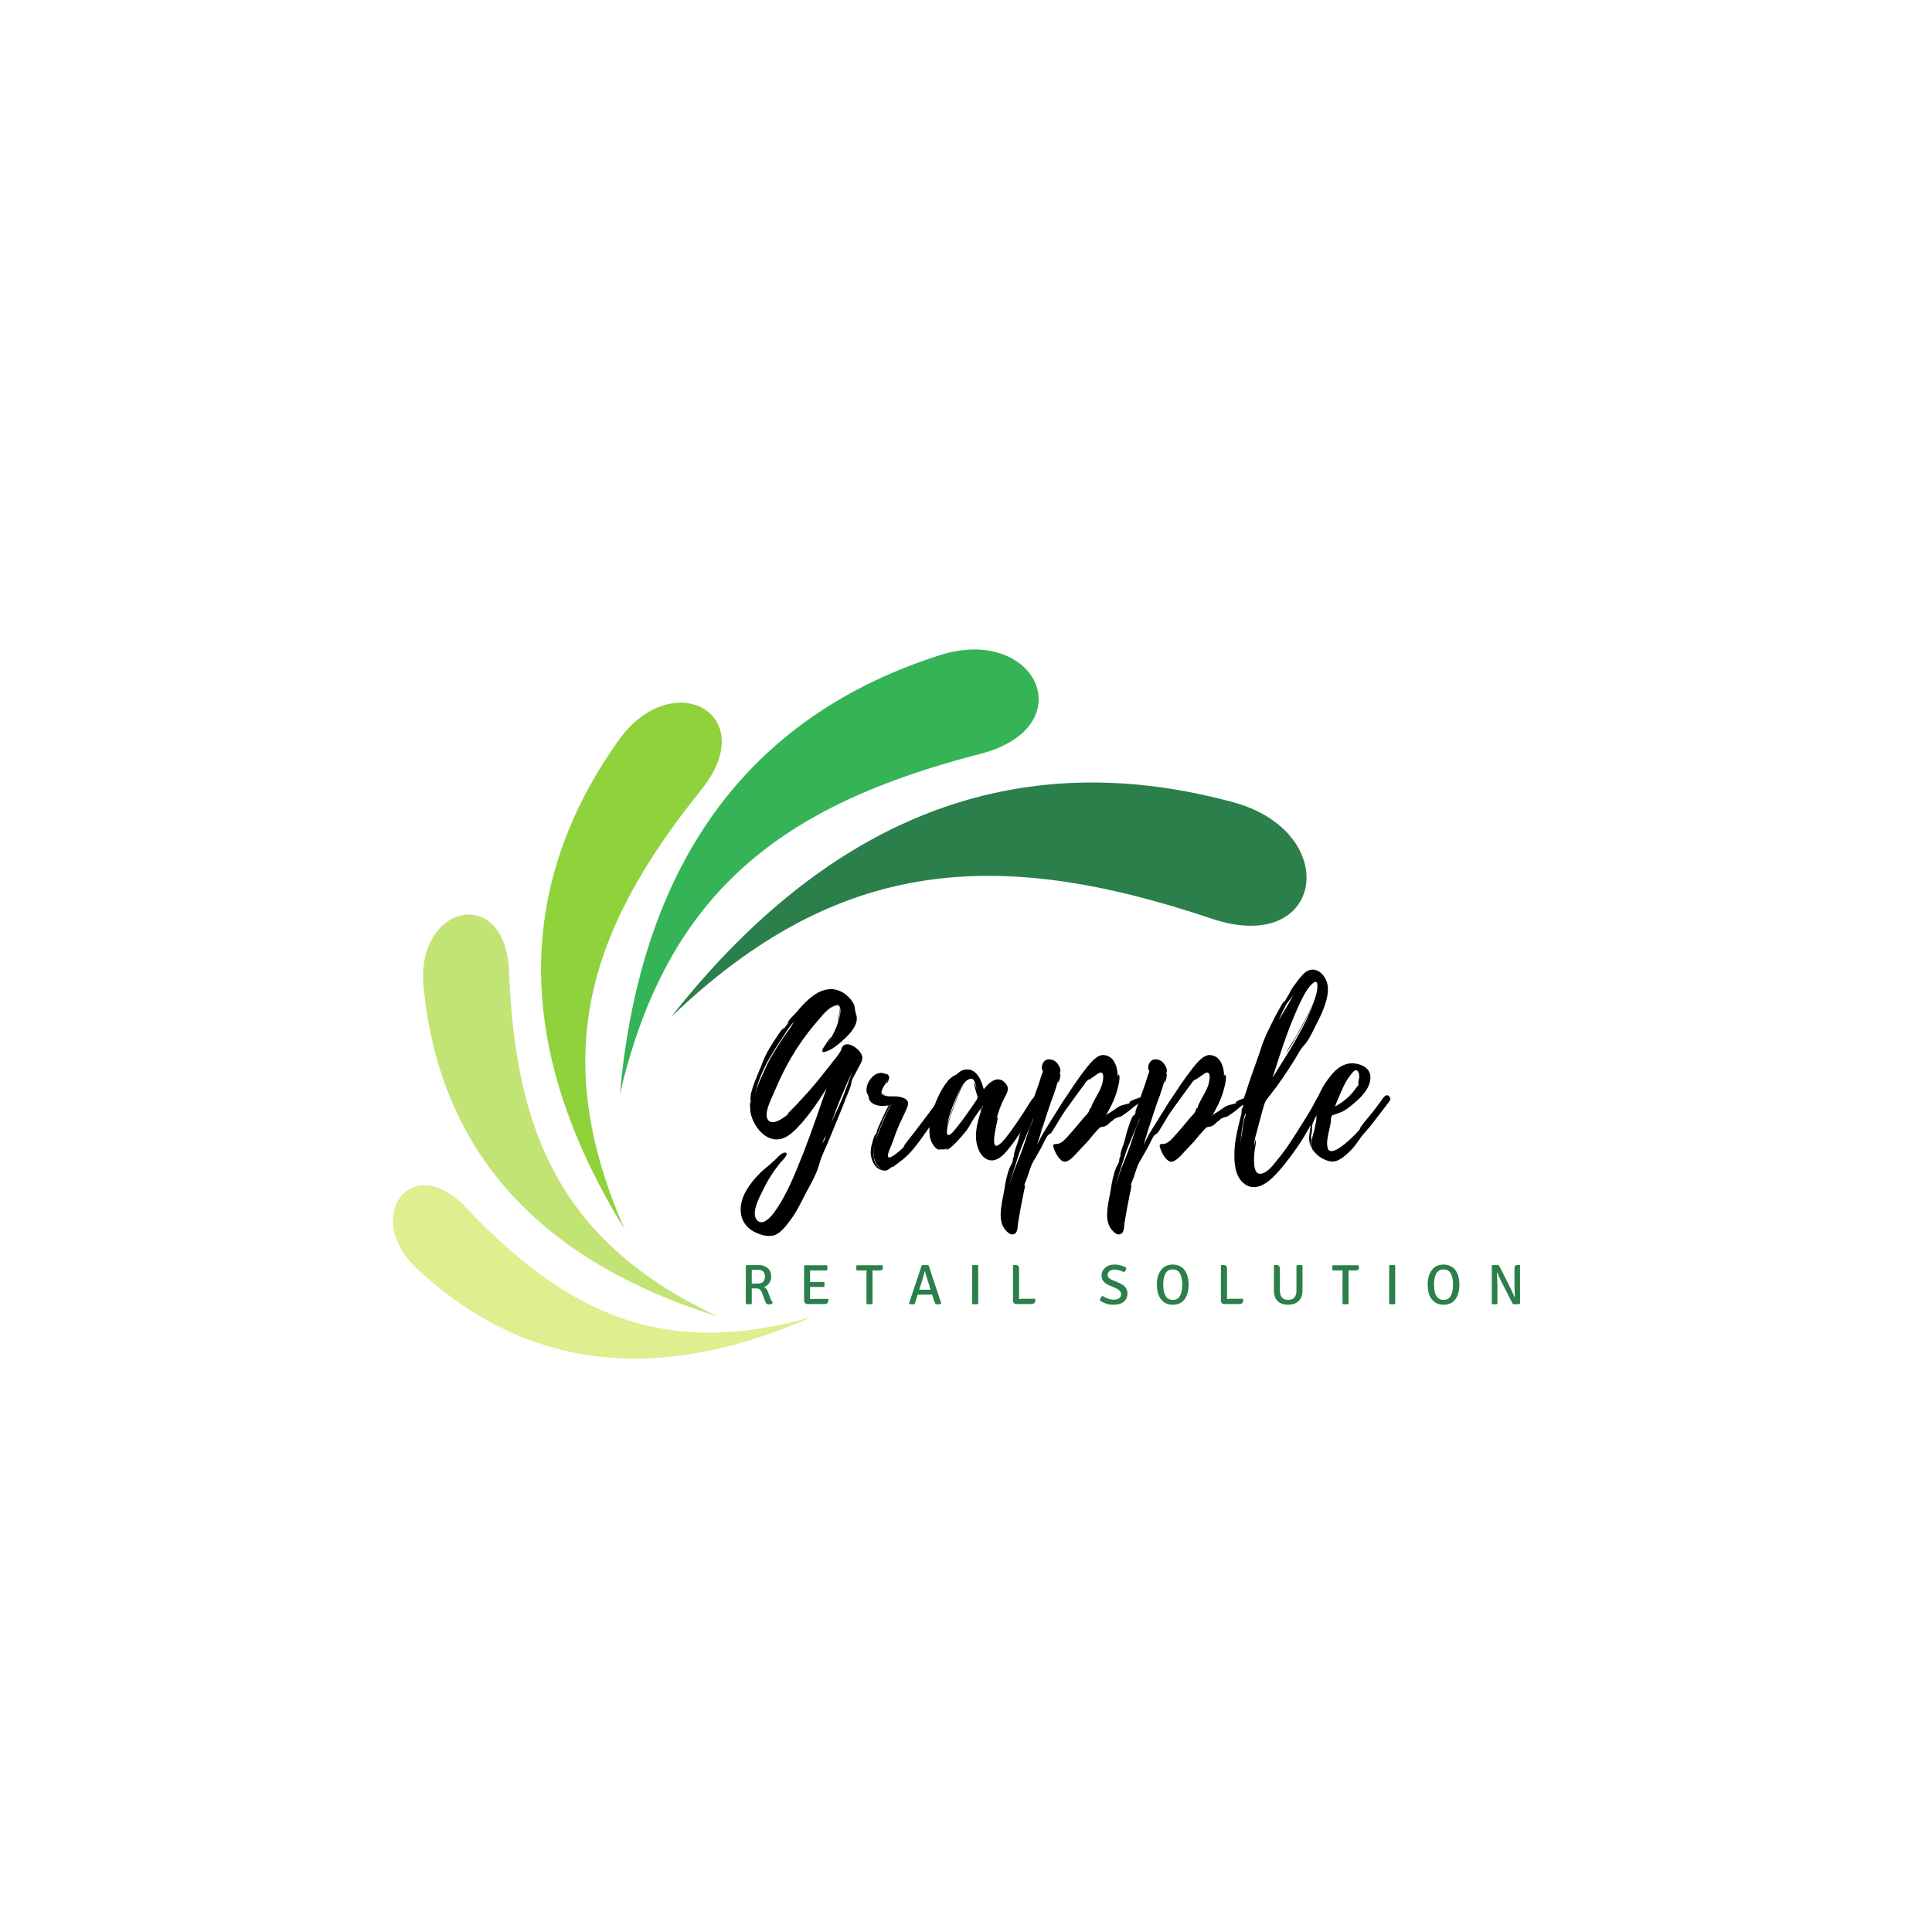 <svg xmlns="http://www.w3.org/2000/svg" xmlns:xlink="http://www.w3.org/1999/xlink" width="500" zoomAndPan="magnify" viewBox="0 0 375 375" height="500" preserveAspectRatio="xMidYMid meet" version="1.0"><defs><g/><clipPath id="26f94c8f99"><path d="M 120 126 L 202 126 L 202 213 L 120 213 Z M 120 126 " clip-rule="nonzero"/></clipPath><clipPath id="da35131f50"><path d="M 57.727 143.371 L 249.832 105.777 L 275.18 235.32 L 83.074 272.914 Z M 57.727 143.371 " clip-rule="nonzero"/></clipPath><clipPath id="d918ceb6c1"><path d="M 57.719 143.34 L 249.828 105.75 L 275.176 235.293 L 83.066 272.883 Z M 57.719 143.34 " clip-rule="nonzero"/></clipPath><clipPath id="e30d9abff4"><path d="M 57.719 143.34 L 249.828 105.75 L 275.176 235.293 L 83.066 272.883 Z M 57.719 143.34 " clip-rule="nonzero"/></clipPath><clipPath id="8a066c1436"><path d="M 105 136 L 141 136 L 141 239 L 105 239 Z M 105 136 " clip-rule="nonzero"/></clipPath><clipPath id="48687ff65c"><path d="M 57.727 143.371 L 249.832 105.777 L 275.18 235.32 L 83.074 272.914 Z M 57.727 143.371 " clip-rule="nonzero"/></clipPath><clipPath id="a2dbcf5c01"><path d="M 57.719 143.34 L 249.828 105.75 L 275.176 235.293 L 83.066 272.883 Z M 57.719 143.34 " clip-rule="nonzero"/></clipPath><clipPath id="e212e8dac4"><path d="M 57.719 143.34 L 249.828 105.75 L 275.176 235.293 L 83.066 272.883 Z M 57.719 143.34 " clip-rule="nonzero"/></clipPath><clipPath id="23515ce7fc"><path d="M 82 177 L 140 177 L 140 256 L 82 256 Z M 82 177 " clip-rule="nonzero"/></clipPath><clipPath id="e2f2dafe42"><path d="M 57.727 143.371 L 249.832 105.777 L 275.18 235.32 L 83.074 272.914 Z M 57.727 143.371 " clip-rule="nonzero"/></clipPath><clipPath id="43439e4c71"><path d="M 57.719 143.34 L 249.828 105.75 L 275.176 235.293 L 83.066 272.883 Z M 57.719 143.34 " clip-rule="nonzero"/></clipPath><clipPath id="26a5b5cae8"><path d="M 57.719 143.34 L 249.828 105.75 L 275.176 235.293 L 83.066 272.883 Z M 57.719 143.34 " clip-rule="nonzero"/></clipPath><clipPath id="5f7e8ae2bf"><path d="M 76 230 L 158 230 L 158 264 L 76 264 Z M 76 230 " clip-rule="nonzero"/></clipPath><clipPath id="cc89626707"><path d="M 57.727 143.371 L 249.832 105.777 L 275.18 235.32 L 83.074 272.914 Z M 57.727 143.371 " clip-rule="nonzero"/></clipPath><clipPath id="6bb3d6dd77"><path d="M 57.719 143.34 L 249.828 105.75 L 275.176 235.293 L 83.066 272.883 Z M 57.719 143.34 " clip-rule="nonzero"/></clipPath><clipPath id="5a2b458c81"><path d="M 57.719 143.34 L 249.828 105.75 L 275.176 235.293 L 83.066 272.883 Z M 57.719 143.34 " clip-rule="nonzero"/></clipPath><clipPath id="349e634f8a"><path d="M 74.973 231.23 L 150.031 216.543 L 158.242 258.5 L 83.184 273.188 Z M 74.973 231.23 " clip-rule="nonzero"/></clipPath><clipPath id="99b7877807"><path d="M 74.973 231.23 L 150.031 216.543 L 158.176 258.168 L 83.121 272.855 Z M 74.973 231.23 " clip-rule="nonzero"/></clipPath><clipPath id="4bac485343"><path d="M 130 151 L 254 151 L 254 198 L 130 198 Z M 130 151 " clip-rule="nonzero"/></clipPath><clipPath id="6cbc019b79"><path d="M 57.727 143.371 L 249.832 105.777 L 275.18 235.32 L 83.074 272.914 Z M 57.727 143.371 " clip-rule="nonzero"/></clipPath><clipPath id="12b23c57cb"><path d="M 57.719 143.34 L 249.828 105.75 L 275.176 235.293 L 83.066 272.883 Z M 57.719 143.34 " clip-rule="nonzero"/></clipPath><clipPath id="8793cb260a"><path d="M 57.719 143.34 L 249.828 105.75 L 275.176 235.293 L 83.066 272.883 Z M 57.719 143.34 " clip-rule="nonzero"/></clipPath></defs><g clip-path="url(#26f94c8f99)"><g clip-path="url(#da35131f50)"><g clip-path="url(#d918ceb6c1)"><g clip-path="url(#e30d9abff4)"><path fill="#34b456" d="M 120.324 212.34 C 129.523 172.953 151.883 156.227 190.242 146.332 C 210.418 141.129 201.211 121.113 182.27 127.211 C 142.16 140.129 124.02 171.254 120.324 212.34 " fill-opacity="1" fill-rule="evenodd"/></g></g></g></g><g clip-path="url(#8a066c1436)"><g clip-path="url(#48687ff65c)"><g clip-path="url(#a2dbcf5c01)"><g clip-path="url(#e212e8dac4)"><path fill="#8fd23c" d="M 121.23 238.617 C 106.621 205.172 113.773 181.047 136.164 153.219 C 147.945 138.57 130.484 129.074 120.074 143.691 C 98.043 174.641 101.719 206.914 121.23 238.617 " fill-opacity="1" fill-rule="evenodd"/></g></g></g></g><g clip-path="url(#23515ce7fc)"><g clip-path="url(#e2f2dafe42)"><g clip-path="url(#43439e4c71)"><g clip-path="url(#26a5b5cae8)"><path fill="#c1e475" d="M 139.191 255.488 C 109.453 241.355 100.031 220.711 98.801 188.523 C 98.16 171.602 80.637 175.449 82.211 191.551 C 85.531 225.652 107.137 245.441 139.191 255.488 " fill-opacity="1" fill-rule="evenodd"/></g></g></g></g><g clip-path="url(#5f7e8ae2bf)"><g clip-path="url(#cc89626707)"><g clip-path="url(#6bb3d6dd77)"><g clip-path="url(#5a2b458c81)"><g clip-path="url(#349e634f8a)"><g clip-path="url(#99b7877807)"><path fill="#ddef8f" d="M 157.641 255.602 C 129.055 263.734 110.367 255.367 90.359 234.297 C 79.828 223.211 70.258 236.258 80.918 246.223 C 103.492 267.34 129.93 267.879 157.641 255.602 " fill-opacity="1" fill-rule="evenodd"/></g></g></g></g></g></g><g clip-path="url(#4bac485343)"><g clip-path="url(#6cbc019b79)"><g clip-path="url(#12b23c57cb)"><g clip-path="url(#8793cb260a)"><path fill="#2a7f4a" d="M 130.285 197.363 C 162.691 166.32 193.574 164.312 235.195 178.312 C 257.082 185.664 260.652 161.496 239.359 155.715 C 194.289 143.469 158.605 161.422 130.285 197.363 " fill-opacity="1" fill-rule="evenodd"/></g></g></g></g><g fill="#2a7f4a" fill-opacity="1"><g transform="translate(143.759, 253.108)"><g><path d="M 1.062 -7.531 L 3.438 -7.562 C 4.207 -7.562 4.812 -7.363 5.25 -6.969 C 5.695 -6.57 5.922 -6.016 5.922 -5.297 C 5.922 -4.805 5.789 -4.383 5.531 -4.031 C 5.27 -3.676 4.93 -3.43 4.516 -3.297 C 4.859 -3.172 5.117 -2.859 5.297 -2.359 L 5.781 -1.078 C 5.926 -0.691 6.094 -0.426 6.281 -0.281 C 6.113 -0.039 5.848 0.078 5.484 0.078 C 5.285 0.078 5.129 0.023 5.016 -0.078 C 4.91 -0.191 4.812 -0.379 4.719 -0.641 L 4.172 -2.125 C 4.055 -2.414 3.922 -2.641 3.766 -2.797 C 3.609 -2.953 3.375 -3.031 3.062 -3.031 L 2.156 -3.031 L 2.156 0 C 2 0.031 1.801 0.047 1.562 0.047 C 1.332 0.047 1.145 0.031 1 0 L 1 -7.453 Z M 2.156 -6.641 L 2.156 -3.953 C 2.727 -3.973 3.133 -3.984 3.375 -3.984 C 3.863 -3.984 4.207 -4.109 4.406 -4.359 C 4.613 -4.609 4.719 -4.922 4.719 -5.297 C 4.719 -6.191 4.27 -6.641 3.375 -6.641 C 2.812 -6.641 2.406 -6.641 2.156 -6.641 Z M 2.156 -6.641 "/></g></g></g><g fill="#2a7f4a" fill-opacity="1"><g transform="translate(155.095, 253.108)"><g><path d="M 2.141 -1.516 L 2.141 -0.953 C 2.359 -0.973 2.598 -0.984 2.859 -0.984 L 5.703 -0.984 C 5.703 -0.785 5.691 -0.633 5.672 -0.531 C 5.609 -0.164 5.359 0.016 4.922 0.016 L 1.656 0.016 C 1.457 0.016 1.297 -0.047 1.172 -0.172 C 1.047 -0.305 0.984 -0.488 0.984 -0.719 L 0.984 -7.453 L 1.062 -7.516 L 5.484 -7.516 C 5.504 -7.398 5.516 -7.242 5.516 -7.047 C 5.516 -6.848 5.488 -6.672 5.438 -6.516 L 2.141 -6.516 L 2.141 -4.266 L 2.828 -4.281 L 4.891 -4.281 C 4.93 -4.145 4.953 -3.977 4.953 -3.781 C 4.953 -3.594 4.93 -3.438 4.891 -3.312 L 2.828 -3.312 C 2.535 -3.312 2.305 -3.316 2.141 -3.328 Z M 2.141 -1.516 "/></g></g></g><g fill="#2a7f4a" fill-opacity="1"><g transform="translate(166.058, 253.108)"><g><path d="M 3.938 -6.516 L 3.297 -6.531 L 3.297 0 C 3.129 0.031 2.93 0.047 2.703 0.047 C 2.484 0.047 2.289 0.031 2.125 0 L 2.125 -5.719 L 2.141 -6.531 L 2.125 -6.531 L 1.5 -6.516 L 0.188 -6.516 C 0.156 -6.672 0.141 -6.836 0.141 -7.016 C 0.141 -7.191 0.156 -7.359 0.188 -7.516 L 5.25 -7.516 C 5.289 -7.336 5.312 -7.164 5.312 -7 C 5.312 -6.676 5.094 -6.516 4.656 -6.516 Z M 3.938 -6.516 "/></g></g></g><g fill="#2a7f4a" fill-opacity="1"><g transform="translate(176.207, 253.108)"><g><path d="M 4.719 -1.828 L 4.062 -1.812 L 2.547 -1.812 L 1.906 -1.828 L 1.328 0.016 C 1.203 0.047 1.035 0.062 0.828 0.062 C 0.629 0.062 0.438 0.035 0.25 -0.016 L 0.219 -0.078 L 2.703 -7.516 C 2.859 -7.547 3.082 -7.562 3.375 -7.562 C 3.664 -7.562 3.883 -7.547 4.031 -7.516 L 6.5 -0.078 C 6.344 0.023 6.145 0.078 5.906 0.078 C 5.664 0.078 5.492 0.035 5.391 -0.047 C 5.285 -0.141 5.195 -0.301 5.125 -0.531 Z M 2.219 -2.766 L 2.766 -2.781 L 3.875 -2.781 C 4.176 -2.77 4.359 -2.766 4.422 -2.766 L 3.922 -4.359 C 3.66 -5.18 3.461 -5.848 3.328 -6.359 L 3.281 -6.359 C 3.188 -5.953 3.039 -5.422 2.844 -4.766 Z M 2.219 -2.766 "/></g></g></g><g fill="#2a7f4a" fill-opacity="1"><g transform="translate(187.665, 253.108)"><g><path d="M 1.031 0 L 1.031 -7.516 C 1.176 -7.547 1.367 -7.562 1.609 -7.562 C 1.848 -7.562 2.047 -7.547 2.203 -7.516 L 2.203 0 C 2.047 0.031 1.848 0.047 1.609 0.047 C 1.367 0.047 1.176 0.031 1.031 0 Z M 1.031 0 "/></g></g></g><g fill="#2a7f4a" fill-opacity="1"><g transform="translate(195.637, 253.108)"><g><path d="M 3.141 -1.016 L 5.328 -1.016 C 5.328 -0.848 5.316 -0.691 5.297 -0.547 C 5.234 -0.172 4.984 0.016 4.547 0.016 L 1.672 0.016 C 1.461 0.016 1.297 -0.047 1.172 -0.172 C 1.047 -0.305 0.984 -0.488 0.984 -0.719 L 0.984 -7.484 L 1.062 -7.562 L 1.5 -7.562 C 1.75 -7.562 1.922 -7.5 2.016 -7.375 C 2.117 -7.258 2.172 -7.07 2.172 -6.812 L 2.172 -0.969 C 2.473 -1 2.797 -1.016 3.141 -1.016 Z M 3.141 -1.016 "/></g></g></g><g fill="#2a7f4a" fill-opacity="1"><g transform="translate(206.006, 253.108)"><g/></g></g><g fill="#2a7f4a" fill-opacity="1"><g transform="translate(213.166, 253.108)"><g><path d="M 0.328 -0.688 C 0.359 -1.039 0.523 -1.336 0.828 -1.578 C 1.586 -1.086 2.32 -0.844 3.031 -0.844 C 3.469 -0.844 3.812 -0.938 4.062 -1.125 C 4.312 -1.312 4.438 -1.562 4.438 -1.875 C 4.438 -2.375 4.102 -2.77 3.438 -3.062 L 2.141 -3.625 C 1.141 -4.051 0.641 -4.68 0.641 -5.516 C 0.641 -5.816 0.703 -6.098 0.828 -6.359 C 0.953 -6.617 1.125 -6.848 1.344 -7.047 C 1.562 -7.242 1.828 -7.395 2.141 -7.5 C 2.453 -7.602 2.797 -7.656 3.172 -7.656 C 3.941 -7.656 4.703 -7.461 5.453 -7.078 C 5.441 -6.734 5.301 -6.43 5.031 -6.172 C 4.32 -6.516 3.691 -6.688 3.141 -6.688 C 2.742 -6.688 2.426 -6.586 2.188 -6.391 C 1.945 -6.203 1.828 -5.973 1.828 -5.703 C 1.828 -5.43 1.898 -5.219 2.047 -5.062 C 2.203 -4.914 2.43 -4.781 2.734 -4.656 L 4.016 -4.109 C 4.566 -3.879 4.977 -3.598 5.25 -3.266 C 5.531 -2.93 5.672 -2.531 5.672 -2.062 C 5.672 -1.406 5.441 -0.875 4.984 -0.469 C 4.523 -0.062 3.828 0.141 2.891 0.141 C 1.961 0.141 1.109 -0.133 0.328 -0.688 Z M 0.328 -0.688 "/></g></g></g><g fill="#2a7f4a" fill-opacity="1"><g transform="translate(224.018, 253.108)"><g><path d="M 2.109 -5.734 C 1.984 -5.422 1.895 -5.109 1.844 -4.797 C 1.789 -4.484 1.766 -4.156 1.766 -3.812 C 1.766 -3.438 1.789 -3.066 1.844 -2.703 C 1.895 -2.348 1.988 -2.023 2.125 -1.734 C 2.27 -1.453 2.461 -1.223 2.703 -1.047 C 2.941 -0.879 3.25 -0.797 3.625 -0.797 C 4.031 -0.797 4.352 -0.895 4.594 -1.094 C 4.832 -1.289 5.016 -1.539 5.141 -1.844 C 5.266 -2.145 5.348 -2.469 5.391 -2.812 C 5.43 -3.156 5.453 -3.473 5.453 -3.766 C 5.453 -4.055 5.43 -4.375 5.391 -4.719 C 5.348 -5.062 5.266 -5.379 5.141 -5.672 C 5.023 -5.973 4.844 -6.223 4.594 -6.422 C 4.344 -6.617 4.02 -6.719 3.625 -6.719 C 3.25 -6.719 2.93 -6.629 2.672 -6.453 C 2.422 -6.273 2.234 -6.035 2.109 -5.734 Z M 1.719 -0.516 C 0.926 -1.191 0.531 -2.27 0.531 -3.75 C 0.531 -4.352 0.598 -4.895 0.734 -5.375 C 0.879 -5.852 1.082 -6.258 1.344 -6.594 C 1.602 -6.938 1.922 -7.195 2.297 -7.375 C 2.68 -7.562 3.125 -7.656 3.625 -7.656 C 4.113 -7.656 4.551 -7.562 4.938 -7.375 C 5.32 -7.195 5.641 -6.941 5.891 -6.609 C 6.148 -6.273 6.348 -5.863 6.484 -5.375 C 6.617 -4.895 6.688 -4.352 6.688 -3.75 C 6.688 -3.145 6.617 -2.602 6.484 -2.125 C 6.348 -1.645 6.148 -1.234 5.891 -0.891 C 5.641 -0.555 5.32 -0.301 4.938 -0.125 C 4.551 0.051 4.113 0.141 3.625 0.141 C 2.844 0.141 2.207 -0.078 1.719 -0.516 Z M 1.719 -0.516 "/></g></g></g><g fill="#2a7f4a" fill-opacity="1"><g transform="translate(235.992, 253.108)"><g><path d="M 3.141 -1.016 L 5.328 -1.016 C 5.328 -0.848 5.316 -0.691 5.297 -0.547 C 5.234 -0.172 4.984 0.016 4.547 0.016 L 1.672 0.016 C 1.461 0.016 1.297 -0.047 1.172 -0.172 C 1.047 -0.305 0.984 -0.488 0.984 -0.719 L 0.984 -7.484 L 1.062 -7.562 L 1.5 -7.562 C 1.75 -7.562 1.922 -7.5 2.016 -7.375 C 2.117 -7.258 2.172 -7.07 2.172 -6.812 L 2.172 -0.969 C 2.473 -1 2.797 -1.016 3.141 -1.016 Z M 3.141 -1.016 "/></g></g></g><g fill="#2a7f4a" fill-opacity="1"><g transform="translate(246.361, 253.108)"><g><path d="M 6.453 -7.516 L 6.453 -2.641 C 6.453 -1.742 6.203 -1.055 5.703 -0.578 C 5.211 -0.098 4.535 0.141 3.672 0.141 C 2.816 0.141 2.141 -0.094 1.641 -0.562 C 1.148 -1.039 0.906 -1.734 0.906 -2.641 L 0.906 -7.484 L 0.969 -7.562 L 1.422 -7.562 C 1.648 -7.562 1.812 -7.5 1.906 -7.375 C 2.008 -7.258 2.062 -7.07 2.062 -6.812 L 2.062 -2.641 C 2.062 -2.035 2.195 -1.578 2.469 -1.266 C 2.738 -0.953 3.141 -0.797 3.672 -0.797 C 4.742 -0.797 5.281 -1.41 5.281 -2.641 L 5.281 -7.516 C 5.363 -7.523 5.453 -7.535 5.547 -7.547 C 5.648 -7.555 5.754 -7.562 5.859 -7.562 C 5.973 -7.562 6.082 -7.555 6.188 -7.547 C 6.289 -7.535 6.379 -7.523 6.453 -7.516 Z M 6.453 -7.516 "/></g></g></g><g fill="#2a7f4a" fill-opacity="1"><g transform="translate(258.456, 253.108)"><g><path d="M 3.938 -6.516 L 3.297 -6.531 L 3.297 0 C 3.129 0.031 2.93 0.047 2.703 0.047 C 2.484 0.047 2.289 0.031 2.125 0 L 2.125 -5.719 L 2.141 -6.531 L 2.125 -6.531 L 1.5 -6.516 L 0.188 -6.516 C 0.156 -6.672 0.141 -6.836 0.141 -7.016 C 0.141 -7.191 0.156 -7.359 0.188 -7.516 L 5.25 -7.516 C 5.289 -7.336 5.312 -7.164 5.312 -7 C 5.312 -6.676 5.094 -6.516 4.656 -6.516 Z M 3.938 -6.516 "/></g></g></g><g fill="#2a7f4a" fill-opacity="1"><g transform="translate(268.605, 253.108)"><g><path d="M 1.031 0 L 1.031 -7.516 C 1.176 -7.547 1.367 -7.562 1.609 -7.562 C 1.848 -7.562 2.047 -7.547 2.203 -7.516 L 2.203 0 C 2.047 0.031 1.848 0.047 1.609 0.047 C 1.367 0.047 1.176 0.031 1.031 0 Z M 1.031 0 "/></g></g></g><g fill="#2a7f4a" fill-opacity="1"><g transform="translate(276.578, 253.108)"><g><path d="M 2.109 -5.734 C 1.984 -5.422 1.895 -5.109 1.844 -4.797 C 1.789 -4.484 1.766 -4.156 1.766 -3.812 C 1.766 -3.438 1.789 -3.066 1.844 -2.703 C 1.895 -2.348 1.988 -2.023 2.125 -1.734 C 2.27 -1.453 2.461 -1.223 2.703 -1.047 C 2.941 -0.879 3.25 -0.797 3.625 -0.797 C 4.031 -0.797 4.352 -0.895 4.594 -1.094 C 4.832 -1.289 5.016 -1.539 5.141 -1.844 C 5.266 -2.145 5.348 -2.469 5.391 -2.812 C 5.43 -3.156 5.453 -3.473 5.453 -3.766 C 5.453 -4.055 5.43 -4.375 5.391 -4.719 C 5.348 -5.062 5.266 -5.379 5.141 -5.672 C 5.023 -5.973 4.844 -6.223 4.594 -6.422 C 4.344 -6.617 4.02 -6.719 3.625 -6.719 C 3.25 -6.719 2.93 -6.629 2.672 -6.453 C 2.422 -6.273 2.234 -6.035 2.109 -5.734 Z M 1.719 -0.516 C 0.926 -1.191 0.531 -2.27 0.531 -3.75 C 0.531 -4.352 0.598 -4.895 0.734 -5.375 C 0.879 -5.852 1.082 -6.258 1.344 -6.594 C 1.602 -6.938 1.922 -7.195 2.297 -7.375 C 2.68 -7.562 3.125 -7.656 3.625 -7.656 C 4.113 -7.656 4.551 -7.562 4.938 -7.375 C 5.32 -7.195 5.641 -6.941 5.891 -6.609 C 6.148 -6.273 6.348 -5.863 6.484 -5.375 C 6.617 -4.895 6.688 -4.352 6.688 -3.75 C 6.688 -3.145 6.617 -2.602 6.484 -2.125 C 6.348 -1.645 6.148 -1.234 5.891 -0.891 C 5.641 -0.555 5.32 -0.301 4.938 -0.125 C 4.551 0.051 4.113 0.141 3.625 0.141 C 2.844 0.141 2.207 -0.078 1.719 -0.516 Z M 1.719 -0.516 "/></g></g></g><g fill="#2a7f4a" fill-opacity="1"><g transform="translate(288.552, 253.108)"><g><path d="M 6.406 -7.562 L 6.484 -7.5 L 6.484 -0.016 C 6.273 0.023 6.035 0.047 5.766 0.047 C 5.504 0.047 5.273 0.031 5.078 0 L 2.734 -4.609 C 2.492 -5.098 2.258 -5.609 2.031 -6.141 L 1.984 -6.125 C 2.055 -4.988 2.094 -4.094 2.094 -3.438 L 2.094 0 C 1.914 0.031 1.727 0.047 1.531 0.047 C 1.344 0.047 1.164 0.031 1 0 L 1 -7.5 C 1.207 -7.539 1.441 -7.562 1.703 -7.562 C 1.961 -7.562 2.191 -7.547 2.391 -7.516 L 4.719 -2.906 C 4.82 -2.688 4.957 -2.383 5.125 -2 C 5.289 -1.625 5.395 -1.395 5.438 -1.312 L 5.484 -1.312 C 5.43 -2.258 5.406 -3.188 5.406 -4.094 L 5.406 -6.828 C 5.406 -7.098 5.445 -7.285 5.531 -7.391 C 5.625 -7.504 5.789 -7.562 6.031 -7.562 Z M 6.406 -7.562 "/></g></g></g><g fill="#000000" fill-opacity="1"><g transform="translate(143.759, 223.15)"><g><path d="M 23.613 -17.957 C 23.488 -19.391 20.496 -21.562 19.637 -19.801 C 19.594 -19.719 19.555 -19.352 19.391 -19.105 C 18.941 -18.324 18.285 -17.586 17.711 -16.848 C 16.273 -15.004 14.84 -13.16 13.281 -11.398 L 11.109 -9.02 C 10.988 -8.855 9.059 -6.93 9.059 -6.93 C 9.223 -6.848 9.715 -7.34 9.84 -7.422 C 9.184 -6.848 6.477 -4.426 5.371 -5.699 C 4.426 -6.766 5.738 -9.387 6.191 -10.453 C 6.93 -12.176 7.707 -13.938 8.566 -15.617 C 10.289 -18.898 12.422 -22.137 14.883 -24.926 C 15.742 -25.91 17.094 -27.672 18.449 -27.957 C 20.047 -28.285 18.652 -24.965 18.859 -24.926 C 18.898 -24.926 19.965 -28.082 18.531 -28.082 C 17.875 -28.082 16.973 -27.18 16.48 -26.77 C 15.863 -26.195 15.332 -25.621 14.801 -25.047 C 15.906 -26.277 18.531 -29.188 19.227 -27.754 C 19.555 -27.016 19.227 -25.828 19.023 -25.09 C 18.57 -23.531 17.832 -22.055 16.93 -20.66 C 16.973 -20.742 17.586 -21.891 17.586 -21.891 C 17.422 -21.934 15.824 -19.473 15.781 -19.27 C 15.781 -19.188 15.906 -19.309 16.027 -19.391 C 15.781 -19.062 15.699 -18.816 16.48 -19.023 C 17.832 -19.391 19.352 -20.742 20.332 -21.688 C 21.359 -22.672 22.59 -24.062 22.547 -25.539 C 22.547 -26.113 22.262 -26.523 22.219 -27.059 C 22.137 -27.629 22.137 -28.039 21.77 -28.613 C 20.703 -30.254 18.898 -31.402 16.93 -31.113 C 15.168 -30.91 13.691 -29.68 12.461 -28.492 C 11.805 -27.836 11.234 -27.141 10.617 -26.441 C 10.207 -25.949 9.305 -25.254 9.141 -24.598 L 9.469 -24.926 C 8.977 -24.309 8.566 -23.652 8.199 -23.164 C 8.156 -23.164 8.445 -23.652 8.445 -23.652 C 8.156 -23.777 6.477 -21.07 6.312 -20.824 C 5.535 -19.637 4.836 -18.449 4.344 -17.137 C 3.855 -15.824 3.238 -14.512 2.746 -13.199 C 2.418 -12.379 2.172 -11.562 1.969 -10.742 C 1.926 -10.496 1.844 -9.266 1.969 -9.469 L 1.844 -8.527 L 1.844 -9.266 C 1.68 -9.102 1.844 -8.281 1.844 -8.238 C 1.762 -5.535 4.305 -1.641 7.379 -2.008 C 9.184 -2.215 10.66 -3.855 11.805 -5.125 C 13.609 -7.215 15.25 -9.551 16.684 -11.93 C 15.211 -7.75 13.816 -3.566 12.215 0.531 C 10.617 4.508 9.02 8.73 6.477 12.215 C 5.82 13.078 4.262 14.922 3.156 13.652 C 1.969 12.34 3.648 9.223 4.262 7.992 C 5.164 6.066 6.312 4.262 7.625 2.625 C 7.828 2.379 9.797 0.492 8.527 0.574 C 7.91 0.613 7.176 1.516 6.766 1.887 C 6.191 2.379 5.656 2.953 5.043 3.402 C 3.445 4.715 2.008 6.312 0.984 8.117 C -0.695 11.152 -0.367 14.719 3.156 16.191 C 4.223 16.645 5.656 17.012 6.766 16.52 C 7.871 16.027 8.812 14.801 9.512 13.855 C 10.824 12.176 11.684 10.289 12.668 8.402 C 13.609 6.641 14.719 4.797 15.25 2.828 C 15.781 0.941 16.766 -0.859 17.504 -2.746 L 19.965 -8.773 C 20.375 -9.922 20.906 -11.027 21.277 -12.133 C 21.523 -12.789 21.441 -13.199 21.727 -13.773 C 22.262 -14.758 22.793 -15.742 23.285 -16.727 C 23.488 -17.137 23.652 -17.504 23.613 -17.957 Z M 5.617 -17.793 C 6.438 -19.145 7.258 -20.539 8.156 -21.809 C 8.812 -22.793 9.594 -24.188 10.535 -24.965 C 10.168 -24.637 9.84 -23.898 9.594 -23.57 C 9.059 -22.875 8.566 -22.137 8.074 -21.441 C 6.93 -19.676 5.699 -17.793 4.836 -15.863 C 4.098 -14.227 3.199 -12.422 2.789 -10.617 C 3.281 -13.117 4.305 -15.535 5.617 -17.793 Z M 21.398 -14.391 C 20.742 -12.586 20.086 -10.781 19.352 -9.059 C 18.734 -7.586 17.914 -6.148 17.422 -4.672 C 18.652 -8.32 20.168 -11.93 21.809 -15.414 Z M 16.109 -1.641 C 15.988 -1.477 15.863 -1.312 15.781 -1.148 L 16.191 -2.09 C 16.273 -2.254 16.438 -2.418 16.602 -2.582 C 16.438 -2.297 16.316 -1.926 16.109 -1.641 Z M 15.742 -1.023 L 15.781 -1.148 C 15.742 -1.105 15.742 -1.066 15.742 -1.023 Z M 12.832 -22.59 C 12.832 -22.547 12.789 -22.508 12.75 -22.508 C 12.789 -22.508 12.832 -22.547 12.832 -22.59 Z M 12.832 -22.59 "/></g></g></g><g fill="#000000" fill-opacity="1"><g transform="translate(166.592, 223.15)"><g><path d="M 16.809 -9.961 C 16.562 -11.027 15.578 -9.594 15.375 -9.348 L 13.117 -6.312 L 10.906 -3.402 L 9.715 -1.887 C 9.594 -1.723 8.691 -0.574 8.773 -0.574 C 8.855 -0.656 8.977 -0.656 9.102 -0.777 C 8.484 -0.121 6.23 1.926 5.82 1.434 C 5.492 1.023 6.395 -0.695 6.52 -1.105 C 6.969 -2.297 7.379 -3.527 7.871 -4.672 C 8.402 -5.863 9.02 -7.051 9.512 -8.238 C 10.004 -9.512 9.266 -9.961 8.074 -10.25 C 7.543 -10.371 6.887 -10.371 6.273 -10.453 C 6.273 -10.414 6.312 -10.414 6.312 -10.414 C 6.848 -10.332 7.625 -10.289 8.281 -10.086 C 7.297 -10.371 6.066 -10.25 5.289 -10.453 C 4.754 -10.578 4.426 -10.578 4.508 -11.191 C 4.59 -12.012 5.453 -12.871 5.738 -13.652 C 5.738 -13.609 5.453 -12.871 5.492 -12.871 C 5.699 -12.789 6.027 -13.938 6.027 -14.102 C 5.984 -14.309 5.492 -14.922 5.453 -14.676 L 5.535 -14.555 C 3.566 -15.906 1.23 -13.117 1.641 -11.109 C 1.723 -10.824 1.887 -10.66 2.008 -10.332 C 2.09 -10.086 2.008 -9.797 2.254 -9.469 C 3.117 -8.402 4.672 -8.363 5.902 -8.609 C 5.699 -8.32 3.527 -3.73 3.648 -3.691 L 3.363 -2.664 C 3.32 -2.707 3.484 -3.035 3.402 -3.035 C 3.117 -3.074 2.543 -0.695 2.5 -0.492 C 2.336 0.492 2.379 1.352 2.789 2.254 C 3.035 2.828 3.32 3.32 3.855 3.648 C 4.344 3.977 4.961 4.141 5.535 4.016 C 5.738 3.934 6.52 3.402 6.312 3.445 L 6.602 3.32 C 6.559 3.363 6.52 3.402 6.52 3.445 C 6.641 3.484 8.527 1.969 8.773 1.805 C 10.086 0.695 11.152 -0.656 12.133 -2.008 C 13.117 -3.402 14.145 -4.797 15.086 -6.191 C 15.535 -6.848 15.945 -7.504 16.273 -8.199 C 16.52 -8.691 16.93 -9.387 16.809 -9.961 Z M 4.551 -5.043 C 4.836 -5.781 5.164 -6.477 5.535 -7.176 C 5.617 -7.297 6.191 -8.773 6.477 -8.855 C 6.273 -8.73 5.41 -6.723 5.207 -6.355 L 4.426 -4.551 C 4.016 -3.566 3.566 -2.543 3.281 -1.477 C 3.566 -2.707 4.059 -3.895 4.551 -5.043 Z M 3.566 2.828 C 3.812 3.156 4.141 3.484 4.59 3.648 C 4.223 3.527 3.895 3.32 3.648 3.074 C 3.691 3.074 3.691 3.117 3.691 3.156 C 3.445 2.828 3.117 2.133 3.074 2.008 C 2.953 1.516 2.91 0.941 2.953 0.449 C 2.953 0.039 2.992 -0.285 3.074 -0.656 L 3.074 -0.613 C 2.992 -0.082 2.953 0.449 2.992 1.023 L 2.992 1.23 C 2.953 1.188 2.953 1.148 2.953 1.148 C 2.953 1.148 2.953 1.188 2.992 1.27 L 2.992 1.312 L 3.156 2.172 L 3.035 1.641 C 3.117 1.887 3.32 2.336 3.527 2.789 L 3.484 2.746 C 3.484 2.789 3.527 2.828 3.566 2.871 Z M 4.715 -10.699 C 4.918 -10.535 5.289 -10.496 5.656 -10.453 C 5.328 -10.496 5.043 -10.578 4.836 -10.742 C 4.836 -10.742 4.59 -10.945 4.551 -11.027 C 4.551 -10.945 4.633 -10.742 4.715 -10.699 Z M 9.02 -7.504 L 8.156 -5.699 L 9.02 -7.543 Z M 3.117 -0.777 C 3.117 -0.738 3.074 -0.695 3.074 -0.656 L 3.074 -0.695 C 3.074 -0.738 3.117 -0.738 3.117 -0.777 Z M 9.059 -7.625 L 9.059 -7.586 L 9.02 -7.586 Z M 9.059 -7.625 L 9.059 -7.586 L 9.02 -7.586 Z M 3.156 -1.312 C 3.156 -1.352 3.199 -1.395 3.199 -1.477 C 3.199 -1.395 3.156 -1.352 3.156 -1.312 Z M 3.32 2.461 C 3.32 2.461 3.363 2.5 3.363 2.543 C 3.363 2.5 3.32 2.5 3.32 2.461 Z M 4.59 -11.109 C 4.551 -11.109 4.551 -11.07 4.551 -11.07 Z M 4.59 -11.109 "/></g></g></g><g fill="#000000" fill-opacity="1"><g transform="translate(180.406, 223.15)"><g><path d="M 20.867 -9.879 C 20.824 -10.781 20.086 -10.004 19.84 -9.676 C 19.309 -8.895 18.816 -8.074 18.324 -7.297 C 17.219 -5.617 16.109 -3.934 14.84 -2.336 C 10.617 2.871 13.57 -6.395 13.242 -6.312 C 13.078 -6.273 12.953 -5.656 12.914 -5.535 C 13.242 -7.012 13.855 -8.773 14.637 -10.207 C 15.086 -11.109 15.617 -11.848 14.801 -12.832 C 13.281 -14.676 11.52 -12.996 10.535 -11.723 C 10.125 -13.281 9.305 -15.578 7.297 -15.578 C 6.395 -15.578 5.863 -15.129 5.246 -14.594 C 4.879 -14.348 4.59 -14.309 4.262 -14.02 C 3.73 -13.652 3.363 -13.078 2.992 -12.586 C 1.598 -10.535 0.613 -7.953 0.164 -5.574 C -0.039 -4.426 -0.121 -3.156 0.203 -2.008 C 0.41 -1.352 1.148 0.121 2.09 0 C 2.133 0 2.051 -0.039 1.926 -0.121 C 2.5 0.039 3.156 -0.039 3.648 -0.367 C 3.691 -0.285 3.199 -0.082 3.199 -0.082 C 3.648 0.613 7.012 -3.445 7.258 -3.812 C 7.789 -4.551 8.156 -5.328 8.648 -6.109 C 9.02 -6.684 9.594 -7.422 10.004 -8.035 C 9.961 -7.75 9.961 -7.379 9.961 -7.379 C 9.223 -5.043 8.527 -2.5 9.512 -0.082 C 9.961 1.148 11.07 2.297 12.461 2.051 C 13.691 1.844 14.719 0.656 15.457 -0.285 C 16.355 -1.352 17.137 -2.543 17.914 -3.773 C 18.57 -4.879 19.188 -5.984 19.719 -7.215 C 20.047 -7.992 20.949 -8.938 20.867 -9.879 Z M 9.102 -9.594 C 8.895 -9.305 8.691 -9.02 8.527 -8.73 L 7.461 -7.215 C 6.766 -6.191 6.027 -5.207 5.246 -4.262 C 5.043 -3.977 4.059 -2.707 3.648 -2.828 C 3.035 -3.035 3.691 -5.164 3.773 -5.492 C 3.895 -6.066 6.066 -12.379 6.641 -12.504 C 5.902 -12.543 3.527 -5.125 3.402 -4.508 C 3.73 -6.52 4.469 -8.484 5.289 -10.332 C 5.738 -11.273 6.766 -13.773 8.117 -13.773 C 8.855 -13.773 9.02 -12.258 9.141 -11.766 C 9.102 -11.848 8.73 -13.035 8.691 -12.996 C 8.484 -12.832 9.305 -10.578 9.305 -10.25 C 9.305 -9.922 9.305 -9.922 9.102 -9.594 Z M 10.043 -7.586 C 10.043 -7.586 10.168 -8.156 10.207 -8.281 L 10.414 -8.566 Z M 9.43 -10.125 L 9.43 -10.535 C 9.551 -10.371 9.551 -10.25 9.43 -10.125 Z M 9.43 -10.125 "/></g></g></g><g fill="#000000" fill-opacity="1"><g transform="translate(198.279, 223.15)"><g><path d="M 23.203 -10.168 C 22.957 -10.125 20.824 -9.469 20.949 -9.141 C 20.949 -9.102 21.031 -9.059 21.07 -9.059 C 20.375 -8.773 19.473 -8.73 18.777 -8.281 C 17.996 -7.75 17.258 -7.215 16.438 -6.766 C 17.176 -8.035 17.875 -9.387 18.324 -10.742 C 18.488 -11.234 19.43 -14.266 18.816 -14.594 C 18.734 -14.637 18.695 -14.266 18.652 -14.062 C 18.695 -15.699 18.16 -18.203 15.945 -18.367 C 14.594 -18.449 13.324 -16.766 12.586 -15.863 C 10.906 -13.734 9.43 -11.438 7.953 -9.223 C 7.543 -8.609 3.445 -1.969 3.445 -1.969 C 3.445 -1.969 3.73 -2.379 4.098 -2.91 C 3.73 -2.297 3.363 -1.641 3.035 -0.984 C 3.199 -1.598 4.754 -6.477 5.738 -9.348 C 5.82 -9.469 5.863 -9.633 5.902 -9.758 L 6.148 -10.453 L 6.148 -10.414 C 6.52 -11.52 6.887 -12.625 7.215 -13.773 C 7.215 -13.652 7.051 -13.035 7.094 -13.035 C 7.34 -12.996 7.668 -14.719 7.504 -14.719 L 7.379 -14.512 C 7.504 -15.129 7.707 -15.414 7.34 -16.109 C 7.051 -16.727 6.559 -17.301 5.863 -17.465 C 4.508 -17.832 3.855 -16.727 3.934 -15.66 C 3.934 -15.496 4.141 -15.414 4.141 -15.25 C 4.141 -15.047 3.934 -14.676 3.895 -14.512 C 3.609 -13.652 3.402 -12.832 3.074 -12.012 C 2.91 -11.562 1.395 -7.297 1.395 -7.297 C 1.477 -7.34 1.516 -7.422 1.559 -7.504 C 1.434 -7.133 1.312 -6.766 1.148 -6.395 C 1.105 -6.438 1.27 -6.723 1.188 -6.723 C 0.777 -6.805 -0.246 -3.363 -0.328 -3.035 C -0.492 -2.254 -0.695 -1.516 -0.984 -0.738 C -1.105 -0.328 -1.27 0.082 -1.395 0.531 C -1.395 0.574 -1.598 1.559 -1.395 1.188 C -1.434 1.312 -1.477 1.395 -1.477 1.477 C -1.477 1.434 -1.516 1.395 -1.516 1.352 C -1.641 1.395 -1.723 2.254 -1.723 2.297 C -1.887 2.746 -2.09 3.074 -2.297 3.484 C -2.828 4.797 -3.117 6.23 -3.32 7.625 C -3.648 9.758 -4.633 12.953 -3.566 14.922 C -3.199 15.617 -2.051 17.055 -1.148 16.191 C -0.738 15.781 -0.738 14.84 -0.695 14.348 C -0.449 12.996 -0.246 11.602 0.039 10.25 L 0.41 8.363 C 0.449 8.281 0.777 6.766 0.656 6.805 C 0.574 6.887 0.492 7.012 0.449 7.133 C 0.656 6.477 0.941 5.863 1.188 5.164 C 1.516 4.18 1.762 3.238 2.254 2.336 C 2.828 1.434 3.32 0.449 3.855 -0.449 C 4.262 -1.188 4.633 -2.133 5.082 -2.746 C 5.207 -2.91 5.453 -2.992 5.656 -3.156 C 6.066 -3.609 6.355 -4.223 6.684 -4.715 C 7.297 -5.699 7.828 -6.684 8.484 -7.586 C 8.773 -7.992 12.051 -12.586 12.379 -12.871 C 12.297 -12.832 12.215 -12.789 12.133 -12.707 C 12.461 -13.117 12.832 -13.488 13.16 -13.816 C 13.199 -13.773 12.914 -13.527 12.953 -13.488 C 13.035 -13.445 14.922 -14.922 15.25 -14.965 C 16.152 -15.129 15.824 -13.406 15.699 -12.953 C 15.496 -12.012 14.965 -11.109 14.512 -10.289 C 14.266 -9.84 14.02 -9.43 13.816 -8.977 C 13.773 -8.938 13.445 -8.156 13.57 -8.238 L 13.324 -7.871 C 13.406 -7.992 13.445 -8.156 13.445 -8.156 C 13.281 -8.156 13.078 -7.461 13.035 -7.34 C 12.789 -6.93 12.461 -6.602 12.133 -6.273 C 11.273 -5.289 10.496 -4.262 9.633 -3.32 C 8.977 -2.625 8.117 -1.395 7.133 -1.148 C 6.438 -0.984 5.902 -1.352 6.273 -0.246 C 6.52 0.531 7.422 2.336 8.402 2.336 C 9.305 2.336 10.414 0.984 10.945 0.41 C 11.562 -0.285 12.258 -0.941 12.914 -1.68 C 13.078 -1.926 14.965 -4.18 15.25 -4.305 L 15.211 -4.305 C 15.617 -4.508 16.027 -4.344 16.602 -4.754 C 16.93 -5 17.094 -5.246 17.465 -5.492 C 17.75 -5.656 17.875 -5.863 17.996 -5.984 C 17.996 -5.984 17.996 -5.945 18.039 -5.945 C 18.449 -6.355 19.023 -6.23 19.555 -6.602 C 20.211 -7.051 21.031 -7.625 21.605 -8.156 C 22.344 -8.812 23.367 -9.184 23.695 -10.289 C 23.531 -10.25 23.324 -10.25 23.203 -10.168 Z M 2.215 -5.984 L 2.215 -5.945 C 2.172 -5.41 1.805 -4.797 1.598 -4.305 C 1.312 -3.527 1.066 -2.746 0.82 -1.969 C 0.285 -0.328 -0.328 1.312 -0.984 2.871 C -1.516 4.18 -2.008 5.617 -2.379 7.051 C -1.926 5.043 -1.188 3.074 -0.613 1.188 C -0.082 -0.531 0.738 -2.215 1.395 -3.895 C 1.477 -4.098 2.254 -5.738 2.172 -6.066 C 2.215 -6.027 2.215 -5.984 2.215 -5.984 Z M 4.016 -4.754 C 3.895 -4.262 3.773 -3.812 3.609 -3.402 C 3.73 -3.812 3.855 -4.305 4.016 -4.754 Z M 9.633 -11.48 L 8.855 -10.332 C 9.102 -10.699 9.348 -11.109 9.633 -11.48 Z M 16.316 -6.52 C 16.355 -6.641 16.562 -6.684 16.684 -6.766 Z M 6.52 -11.316 C 6.477 -11.273 6.438 -11.152 6.395 -10.988 Z M 6.23 -10.617 L 6.395 -10.988 Z M 8.363 -9.594 L 8.363 -9.633 C 8.402 -9.676 8.402 -9.676 8.402 -9.715 C 8.445 -9.758 8.402 -9.676 8.363 -9.594 Z M 6.23 -10.617 C 6.23 -10.535 6.191 -10.496 6.148 -10.453 Z M -2.461 7.422 C -2.461 7.379 -2.461 7.379 -2.418 7.34 C -2.418 7.379 -2.418 7.379 -2.461 7.422 Z M 4.262 -5.246 C 4.262 -5.207 4.223 -5.207 4.223 -5.207 Z M 4.262 -5.246 "/></g></g></g><g fill="#000000" fill-opacity="1"><g transform="translate(218.939, 223.15)"><g><path d="M 23.203 -10.168 C 22.957 -10.125 20.824 -9.469 20.949 -9.141 C 20.949 -9.102 21.031 -9.059 21.07 -9.059 C 20.375 -8.773 19.473 -8.73 18.777 -8.281 C 17.996 -7.75 17.258 -7.215 16.438 -6.766 C 17.176 -8.035 17.875 -9.387 18.324 -10.742 C 18.488 -11.234 19.43 -14.266 18.816 -14.594 C 18.734 -14.637 18.695 -14.266 18.652 -14.062 C 18.695 -15.699 18.16 -18.203 15.945 -18.367 C 14.594 -18.449 13.324 -16.766 12.586 -15.863 C 10.906 -13.734 9.43 -11.438 7.953 -9.223 C 7.543 -8.609 3.445 -1.969 3.445 -1.969 C 3.445 -1.969 3.73 -2.379 4.098 -2.91 C 3.73 -2.297 3.363 -1.641 3.035 -0.984 C 3.199 -1.598 4.754 -6.477 5.738 -9.348 C 5.82 -9.469 5.863 -9.633 5.902 -9.758 L 6.148 -10.453 L 6.148 -10.414 C 6.52 -11.52 6.887 -12.625 7.215 -13.773 C 7.215 -13.652 7.051 -13.035 7.094 -13.035 C 7.34 -12.996 7.668 -14.719 7.504 -14.719 L 7.379 -14.512 C 7.504 -15.129 7.707 -15.414 7.34 -16.109 C 7.051 -16.727 6.559 -17.301 5.863 -17.465 C 4.508 -17.832 3.855 -16.727 3.934 -15.66 C 3.934 -15.496 4.141 -15.414 4.141 -15.25 C 4.141 -15.047 3.934 -14.676 3.895 -14.512 C 3.609 -13.652 3.402 -12.832 3.074 -12.012 C 2.91 -11.562 1.395 -7.297 1.395 -7.297 C 1.477 -7.34 1.516 -7.422 1.559 -7.504 C 1.434 -7.133 1.312 -6.766 1.148 -6.395 C 1.105 -6.438 1.27 -6.723 1.188 -6.723 C 0.777 -6.805 -0.246 -3.363 -0.328 -3.035 C -0.492 -2.254 -0.695 -1.516 -0.984 -0.738 C -1.105 -0.328 -1.27 0.082 -1.395 0.531 C -1.395 0.574 -1.598 1.559 -1.395 1.188 C -1.434 1.312 -1.477 1.395 -1.477 1.477 C -1.477 1.434 -1.516 1.395 -1.516 1.352 C -1.641 1.395 -1.723 2.254 -1.723 2.297 C -1.887 2.746 -2.09 3.074 -2.297 3.484 C -2.828 4.797 -3.117 6.23 -3.32 7.625 C -3.648 9.758 -4.633 12.953 -3.566 14.922 C -3.199 15.617 -2.051 17.055 -1.148 16.191 C -0.738 15.781 -0.738 14.84 -0.695 14.348 C -0.449 12.996 -0.246 11.602 0.039 10.25 L 0.41 8.363 C 0.449 8.281 0.777 6.766 0.656 6.805 C 0.574 6.887 0.492 7.012 0.449 7.133 C 0.656 6.477 0.941 5.863 1.188 5.164 C 1.516 4.18 1.762 3.238 2.254 2.336 C 2.828 1.434 3.32 0.449 3.855 -0.449 C 4.262 -1.188 4.633 -2.133 5.082 -2.746 C 5.207 -2.91 5.453 -2.992 5.656 -3.156 C 6.066 -3.609 6.355 -4.223 6.684 -4.715 C 7.297 -5.699 7.828 -6.684 8.484 -7.586 C 8.773 -7.992 12.051 -12.586 12.379 -12.871 C 12.297 -12.832 12.215 -12.789 12.133 -12.707 C 12.461 -13.117 12.832 -13.488 13.16 -13.816 C 13.199 -13.773 12.914 -13.527 12.953 -13.488 C 13.035 -13.445 14.922 -14.922 15.25 -14.965 C 16.152 -15.129 15.824 -13.406 15.699 -12.953 C 15.496 -12.012 14.965 -11.109 14.512 -10.289 C 14.266 -9.84 14.02 -9.43 13.816 -8.977 C 13.773 -8.938 13.445 -8.156 13.57 -8.238 L 13.324 -7.871 C 13.406 -7.992 13.445 -8.156 13.445 -8.156 C 13.281 -8.156 13.078 -7.461 13.035 -7.34 C 12.789 -6.93 12.461 -6.602 12.133 -6.273 C 11.273 -5.289 10.496 -4.262 9.633 -3.32 C 8.977 -2.625 8.117 -1.395 7.133 -1.148 C 6.438 -0.984 5.902 -1.352 6.273 -0.246 C 6.52 0.531 7.422 2.336 8.402 2.336 C 9.305 2.336 10.414 0.984 10.945 0.41 C 11.562 -0.285 12.258 -0.941 12.914 -1.68 C 13.078 -1.926 14.965 -4.18 15.25 -4.305 L 15.211 -4.305 C 15.617 -4.508 16.027 -4.344 16.602 -4.754 C 16.93 -5 17.094 -5.246 17.465 -5.492 C 17.75 -5.656 17.875 -5.863 17.996 -5.984 C 17.996 -5.984 17.996 -5.945 18.039 -5.945 C 18.449 -6.355 19.023 -6.23 19.555 -6.602 C 20.211 -7.051 21.031 -7.625 21.605 -8.156 C 22.344 -8.812 23.367 -9.184 23.695 -10.289 C 23.531 -10.25 23.324 -10.25 23.203 -10.168 Z M 2.215 -5.984 L 2.215 -5.945 C 2.172 -5.41 1.805 -4.797 1.598 -4.305 C 1.312 -3.527 1.066 -2.746 0.82 -1.969 C 0.285 -0.328 -0.328 1.312 -0.984 2.871 C -1.516 4.18 -2.008 5.617 -2.379 7.051 C -1.926 5.043 -1.188 3.074 -0.613 1.188 C -0.082 -0.531 0.738 -2.215 1.395 -3.895 C 1.477 -4.098 2.254 -5.738 2.172 -6.066 C 2.215 -6.027 2.215 -5.984 2.215 -5.984 Z M 4.016 -4.754 C 3.895 -4.262 3.773 -3.812 3.609 -3.402 C 3.73 -3.812 3.855 -4.305 4.016 -4.754 Z M 9.633 -11.48 L 8.855 -10.332 C 9.102 -10.699 9.348 -11.109 9.633 -11.48 Z M 16.316 -6.52 C 16.355 -6.641 16.562 -6.684 16.684 -6.766 Z M 6.52 -11.316 C 6.477 -11.273 6.438 -11.152 6.395 -10.988 Z M 6.23 -10.617 L 6.395 -10.988 Z M 8.363 -9.594 L 8.363 -9.633 C 8.402 -9.676 8.402 -9.676 8.402 -9.715 C 8.445 -9.758 8.402 -9.676 8.363 -9.594 Z M 6.23 -10.617 C 6.23 -10.535 6.191 -10.496 6.148 -10.453 Z M -2.461 7.422 C -2.461 7.379 -2.461 7.379 -2.418 7.34 C -2.418 7.379 -2.418 7.379 -2.461 7.422 Z M 4.262 -5.246 C 4.262 -5.207 4.223 -5.207 4.223 -5.207 Z M 4.262 -5.246 "/></g></g></g><g fill="#000000" fill-opacity="1"><g transform="translate(239.599, 223.15)"><g><path d="M 16.398 -10.453 C 15.824 -9.84 15.457 -8.812 15.004 -8.074 C 14.309 -6.887 13.609 -5.738 12.871 -4.59 C 11.48 -2.379 10.086 -0.121 8.402 1.887 C 7.707 2.746 6.23 4.836 4.836 4.672 C 3.812 4.508 3.812 2.746 3.812 1.969 C 3.812 1.312 3.855 0.656 3.934 0.039 C 3.977 -0.328 4.305 -1.559 4.098 -1.887 L 3.773 -0.656 C 3.812 -1.148 3.895 -1.68 4.016 -2.172 C 3.977 -2.254 4.344 -3.402 4.426 -3.773 C 4.633 -4.59 4.836 -5.41 5.082 -6.23 C 5.289 -7.051 5.492 -7.828 5.738 -8.609 C 5.945 -9.348 6.23 -9.715 6.684 -10.289 C 8.527 -12.586 10.207 -15.086 11.766 -17.586 C 12.34 -18.531 12.707 -19.352 13.406 -20.129 C 14.43 -21.195 15.129 -22.793 15.781 -24.105 C 16.891 -26.238 18.367 -29.188 18.121 -31.688 L 18.121 -31.895 L 18.078 -31.934 C 17.832 -33.535 16.355 -35.418 14.555 -34.848 C 13.609 -34.559 12.914 -33.574 12.34 -32.879 L 11.398 -31.605 C 11.191 -31.359 10.906 -30.746 10.699 -30.418 L 10.742 -30.461 L 9.43 -28.203 L 9.758 -28.902 C 9.551 -28.941 8.648 -27.18 8.527 -26.977 C 8.074 -26.195 7.668 -25.418 7.297 -24.637 C 6.477 -23 5.656 -21.316 5.125 -19.555 C 4.551 -17.793 3.895 -16.07 3.281 -14.309 C 2.953 -13.363 2.625 -12.379 2.336 -11.438 C 2.09 -10.66 1.516 -9.387 1.641 -8.566 L 1.762 -8.566 C 1.641 -8.281 1.559 -7.992 1.477 -7.707 C 1.516 -7.953 1.516 -8.238 1.559 -8.32 C 1.352 -8.035 1.395 -7.051 1.352 -6.969 C 0.82 -4.754 0.203 -2.543 0.039 -0.246 C -0.082 1.926 -0.082 4.797 1.641 6.395 C 3.566 8.156 5.781 6.969 7.379 5.453 C 9.266 3.609 10.863 1.434 12.34 -0.695 C 13.691 -2.664 14.758 -4.754 15.988 -6.723 C 16.48 -7.543 17.012 -8.363 17.258 -9.266 C 17.422 -9.922 17.34 -11.438 16.398 -10.453 Z M 11.273 -25.129 C 12.094 -27.098 12.914 -29.105 14.062 -30.953 C 14.348 -31.402 16.191 -33.863 16.109 -31.688 L 16.109 -31.648 C 16.027 -29.352 14.555 -26.934 13.57 -24.965 L 11.848 -21.77 C 11.273 -20.785 10.289 -19.555 9.961 -18.488 C 10.207 -19.145 10.945 -20.086 11.316 -20.703 C 11.93 -21.727 12.461 -22.754 13.035 -23.777 C 13.98 -25.582 15.004 -27.465 15.699 -29.434 C 13.855 -23.941 10.414 -18.816 7.379 -13.938 C 8.566 -17.547 9.758 -21.48 11.273 -25.129 Z M 9.961 -28 C 10.371 -28.777 11.109 -29.434 11.52 -30.172 C 10.66 -28.449 9.594 -26.895 8.691 -25.254 C 8.691 -25.293 8.691 -25.375 8.73 -25.418 C 9.102 -26.32 9.512 -27.141 9.961 -28 Z M 2.215 -6.805 C 2.172 -6.723 2.172 -6.684 2.172 -6.684 C 1.68 -5.535 1.641 -3.977 1.395 -2.746 C 1.352 -2.461 1.27 -2.215 1.27 -1.926 L 1.27 -2.051 L 1.148 -0.738 C 1.23 -2.215 1.395 -3.73 1.68 -5.164 L 1.68 -5.125 C 1.805 -6.066 2.008 -6.93 2.172 -6.93 C 2.254 -6.969 2.254 -6.848 2.215 -6.805 Z M 2.215 -6.805 "/></g></g></g><g fill="#000000" fill-opacity="1"><g transform="translate(254.11, 223.15)"><g><path d="M 15.699 -10.125 C 15.699 -10.086 15.699 -10.086 15.66 -10.125 L 15.66 -10.168 C 15.004 -11.273 14.145 -9.758 13.773 -9.223 C 13.078 -8.281 12.422 -7.379 11.684 -6.52 C 11.07 -5.781 10.414 -5.043 9.922 -4.262 C 9.922 -4.18 9.84 -3.977 9.84 -3.977 C 9.676 -3.73 9.43 -3.527 9.223 -3.281 C 8.855 -2.91 8.484 -2.5 8.074 -2.133 C 7.461 -1.559 4.016 1.68 3.566 -0.41 C 3.32 -1.434 3.648 -2.707 3.855 -3.691 C 3.977 -4.223 4.098 -4.715 4.18 -5.246 C 4.262 -5.656 4.141 -6.066 4.344 -6.477 C 4.469 -6.723 4.508 -6.684 4.797 -6.766 L 5.492 -7.012 C 5.945 -7.176 6.395 -7.34 6.805 -7.586 C 7.422 -7.953 7.992 -8.402 8.527 -8.855 C 9.797 -9.922 11.152 -11.191 11.684 -12.789 C 11.969 -13.691 12.012 -14.676 11.438 -15.457 C 10.906 -16.152 10.004 -16.52 9.184 -16.684 C 6.969 -17.094 5.289 -15.824 4.016 -14.145 C 2.461 -12.215 1.352 -9.84 0.82 -7.422 C 0.531 -6.23 0.367 -5.043 0.164 -3.812 C -0.039 -2.582 -0.164 -1.434 0.492 -0.285 C 0.449 -0.695 0.367 -1.066 0.367 -1.434 C 0.367 -1.641 0.449 -1.844 0.449 -2.008 C 0.449 -2.09 0.367 -2.336 0.367 -2.461 C 0.367 -2.828 0.449 -3.117 0.531 -3.484 C 0.574 -3.855 0.531 -4.223 0.574 -4.59 C 0.613 -5 0.777 -5.328 0.941 -5.699 C 1.066 -6.027 1.105 -6.312 1.23 -6.641 C 1.352 -6.93 1.434 -7.258 1.559 -7.586 C 1.598 -7.789 1.805 -8.035 1.926 -8.281 C 1.805 -7.91 1.559 -7.586 1.477 -7.258 C 1.352 -6.766 1.434 -6.23 1.395 -5.738 C 1.312 -5.207 1.148 -4.672 1.066 -4.098 C 0.984 -3.566 0.738 -3.074 0.656 -2.543 C 0.574 -2.051 0.41 -1.68 0.449 -1.188 C 0.449 -0.902 0.492 -0.613 0.531 -0.367 C 0.574 -0.039 0.777 0.164 0.984 0.41 C 1.68 1.23 2.625 1.887 3.691 2.172 C 4.426 2.379 5.082 2.336 5.781 1.969 C 6.766 1.434 7.625 0.613 8.363 -0.164 C 9.059 -0.941 9.594 -1.805 10.207 -2.625 C 10.781 -3.363 11.48 -4.059 12.051 -4.797 L 14.266 -7.668 L 15.535 -9.348 C 15.742 -9.594 15.863 -9.797 15.699 -10.125 Z M 5.535 -9.676 C 5.574 -9.758 5.574 -9.797 5.574 -9.797 C 6.191 -11.109 6.641 -12.504 7.504 -13.773 L 8.238 -14.758 C 8.402 -14.965 8.691 -15.332 8.977 -15.414 C 9.594 -15.535 9.758 -14.473 9.715 -14.062 L 9.551 -13.199 C 9.512 -12.953 9.594 -12.789 9.551 -12.586 C 9.469 -12.34 9.266 -12.215 9.141 -12.012 L 8.445 -11.109 C 7.504 -10.004 6.312 -9.059 5 -8.363 C 5.207 -8.812 5.328 -9.266 5.535 -9.676 Z M 5.535 -9.676 "/></g></g></g></svg>